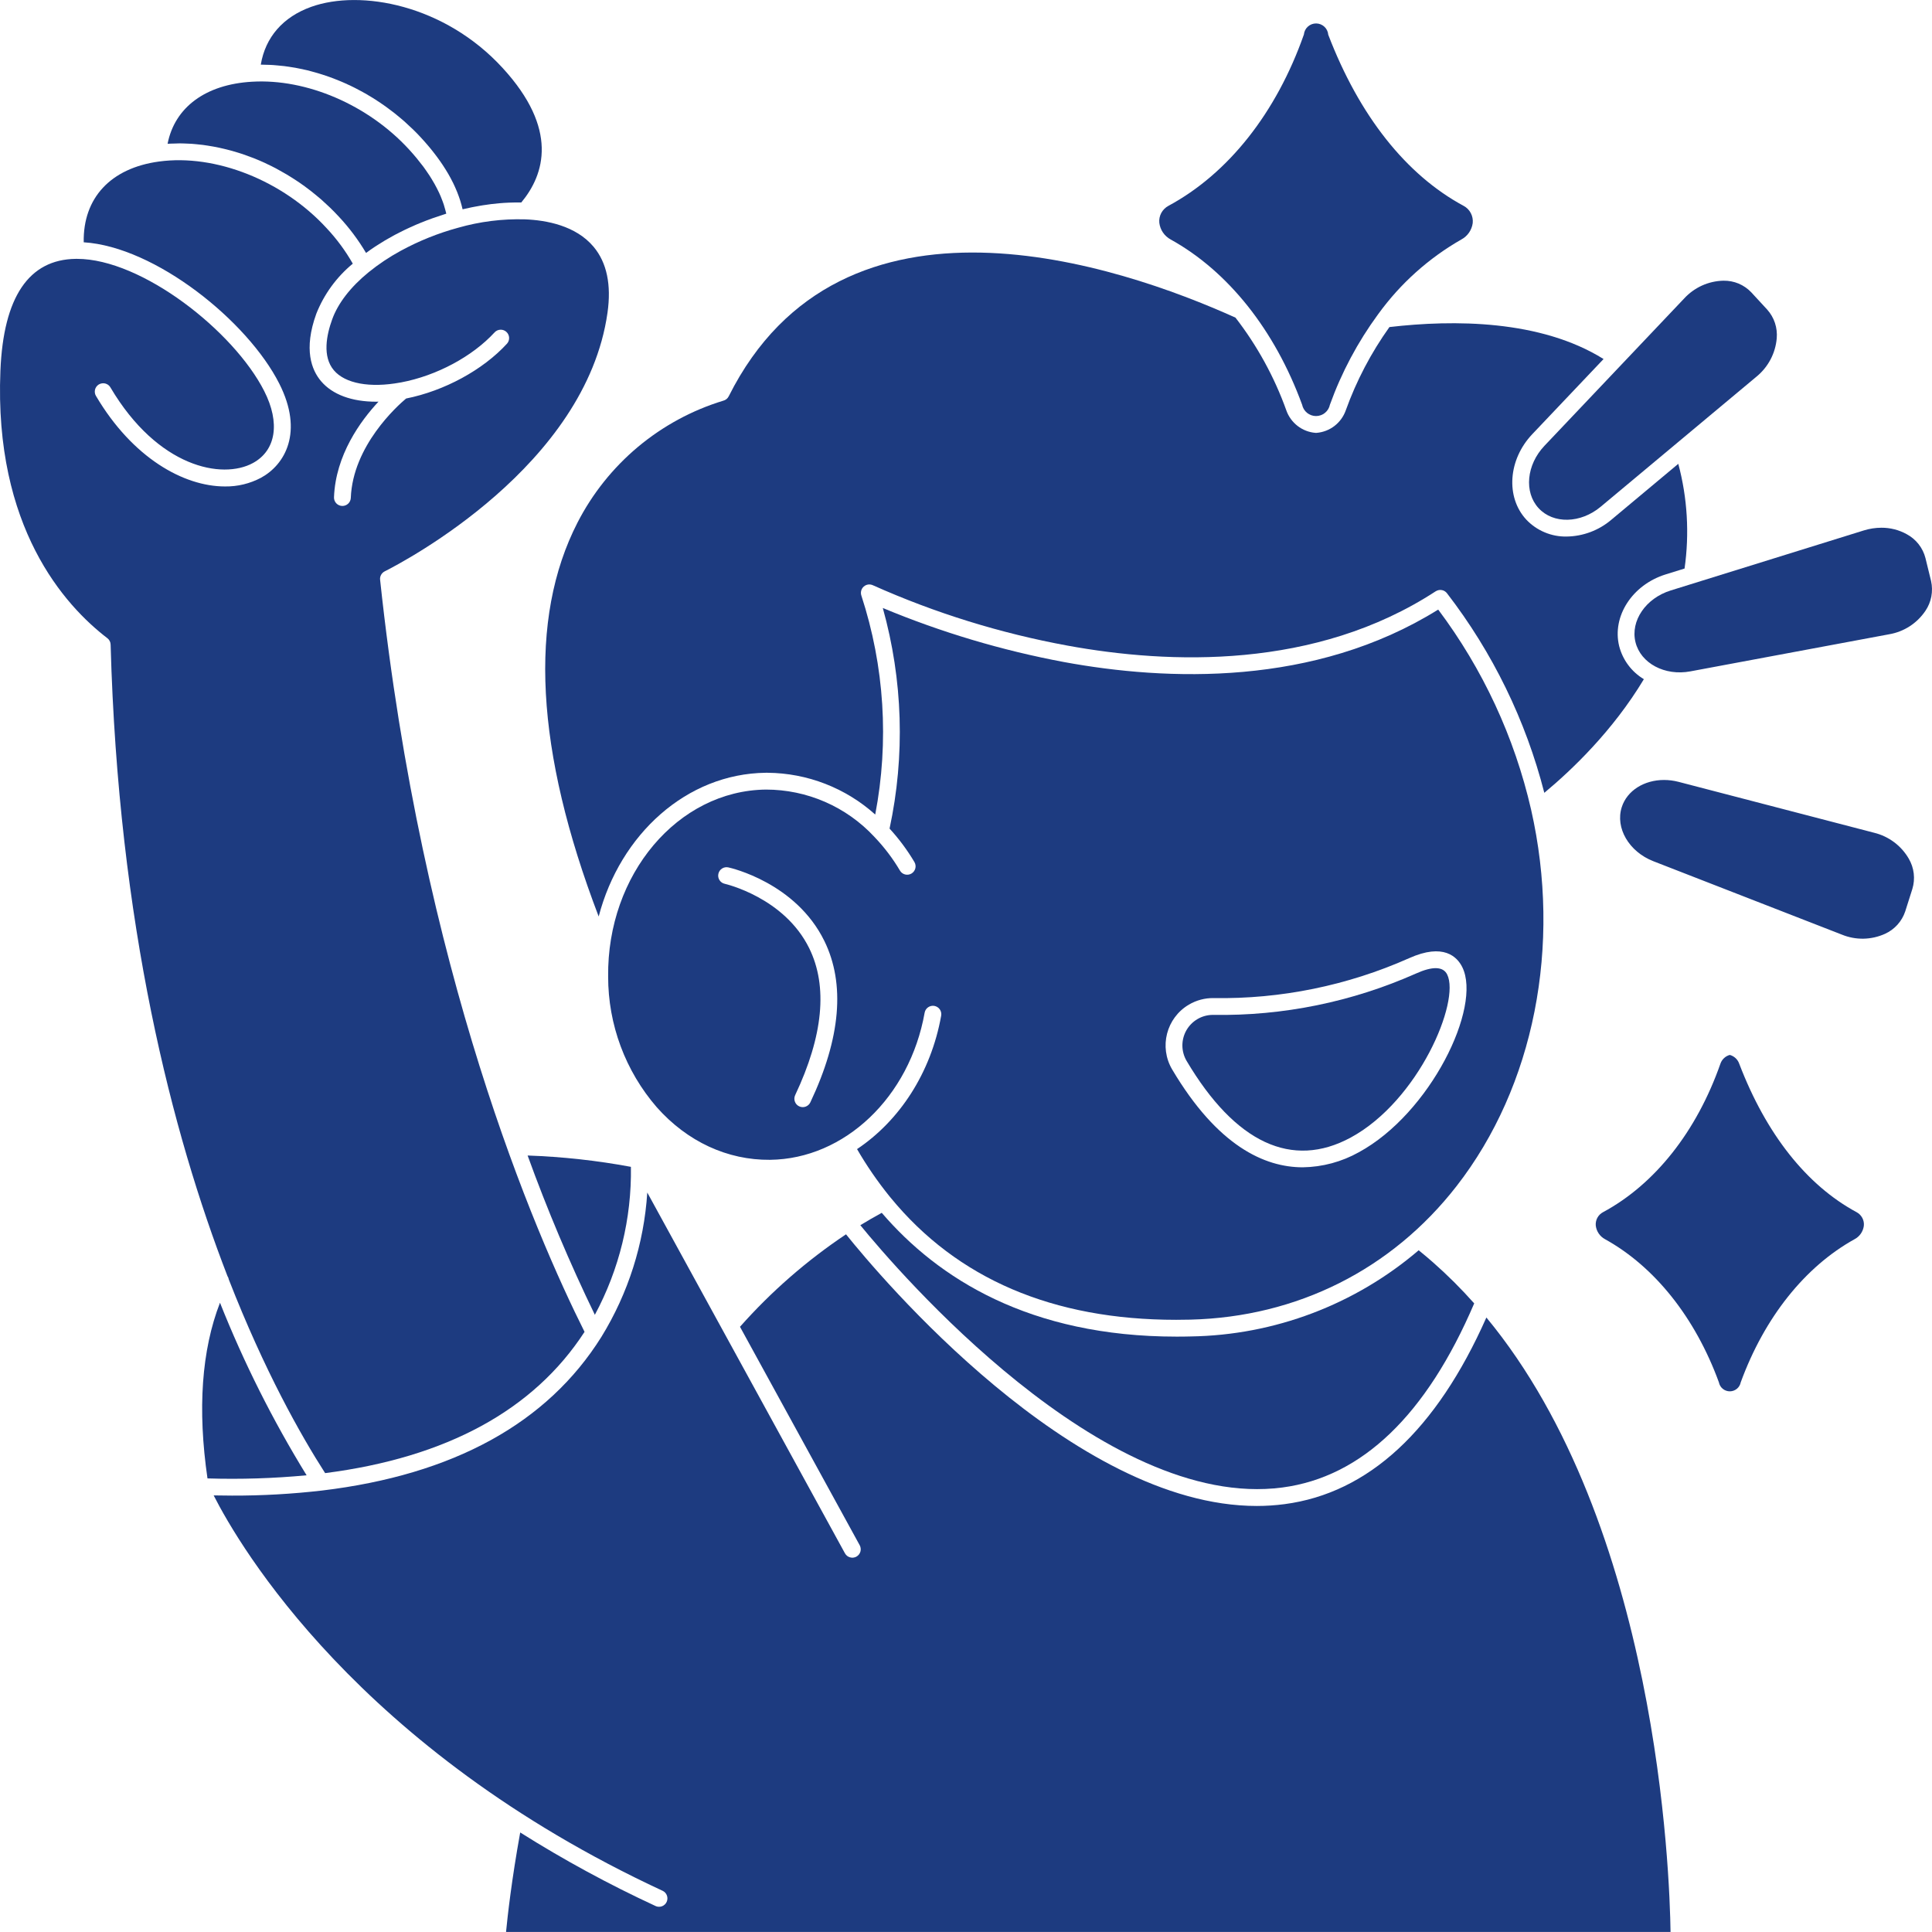 <?xml version="1.0" encoding="UTF-8"?>
<svg xmlns="http://www.w3.org/2000/svg" width="66" height="66" viewBox="0 0 66 66" fill="none">
  <g clip-path="url(#clip0_9_197)">
    <path d="M8.948 2.209C8.993 2.209 9.039 2.212 9.084 2.213C9.165 2.215 9.247 2.216 9.328 2.222C9.38 2.225 9.433 2.231 9.485 2.236C9.56 2.243 9.635 2.249 9.71 2.258C9.764 2.264 9.818 2.273 9.873 2.281C9.946 2.292 10.02 2.303 10.093 2.316C10.147 2.326 10.202 2.338 10.256 2.349C10.329 2.363 10.403 2.379 10.476 2.396C10.529 2.409 10.583 2.424 10.637 2.438C10.71 2.457 10.783 2.477 10.856 2.499C10.909 2.514 10.962 2.531 11.014 2.548C11.088 2.572 11.161 2.596 11.234 2.622C11.286 2.64 11.337 2.66 11.389 2.679C11.462 2.707 11.535 2.736 11.607 2.766C11.731 2.817 11.854 2.872 11.975 2.93C12.097 2.988 12.217 3.05 12.335 3.114C12.383 3.14 12.431 3.166 12.479 3.193C12.549 3.233 12.619 3.275 12.688 3.317C12.735 3.346 12.781 3.374 12.827 3.403C12.896 3.448 12.964 3.494 13.032 3.54C13.076 3.57 13.121 3.6 13.165 3.632C13.233 3.68 13.3 3.731 13.366 3.782C13.408 3.814 13.451 3.845 13.492 3.878C13.56 3.931 13.626 3.987 13.692 4.043C13.73 4.076 13.77 4.107 13.807 4.141C13.877 4.203 13.946 4.268 14.014 4.333C14.045 4.361 14.078 4.39 14.108 4.42C14.207 4.516 14.302 4.615 14.395 4.716C14.48 4.808 14.562 4.902 14.643 4.998C14.654 5.011 14.665 5.024 14.676 5.037C14.75 5.126 14.821 5.216 14.888 5.305C14.9 5.321 14.913 5.338 14.925 5.354C14.99 5.441 15.052 5.53 15.113 5.62L15.141 5.663C15.201 5.755 15.259 5.846 15.312 5.938C15.315 5.943 15.318 5.948 15.32 5.952C15.372 6.042 15.421 6.133 15.465 6.223C15.471 6.234 15.476 6.245 15.482 6.256C15.525 6.345 15.565 6.434 15.601 6.522C15.608 6.538 15.614 6.554 15.621 6.57C15.655 6.657 15.687 6.744 15.715 6.831C15.72 6.846 15.724 6.86 15.729 6.876C15.756 6.965 15.781 7.054 15.801 7.143C15.801 7.145 15.803 7.147 15.803 7.15L15.811 7.148L15.857 7.138C15.938 7.118 16.021 7.101 16.103 7.084C16.134 7.077 16.165 7.072 16.196 7.066C16.264 7.052 16.331 7.04 16.399 7.029C16.431 7.023 16.462 7.018 16.494 7.013C16.564 7.002 16.635 6.992 16.705 6.983C16.731 6.979 16.757 6.976 16.782 6.972C16.876 6.961 16.969 6.951 17.061 6.943H17.066C17.162 6.934 17.259 6.928 17.356 6.924C17.372 6.923 17.388 6.923 17.405 6.922C17.479 6.919 17.553 6.917 17.628 6.916H17.809C18.604 5.958 19.087 4.408 17.169 2.32C15.185 0.158 12.32 -0.369 10.633 0.233C9.667 0.578 9.064 1.273 8.909 2.209H8.937L8.948 2.209ZM21.553 39.861C20.388 39.644 19.208 39.515 18.024 39.474C18.695 41.326 19.462 43.143 20.321 44.916C21.156 43.364 21.58 41.624 21.553 39.861Z" fill="#1D3B80"></path>
    <path d="M7.816 43.709C9.037 46.837 10.272 49.024 11.107 50.324C15.255 49.792 18.235 48.17 19.969 45.498C18.287 42.14 14.416 33.214 12.985 19.806C12.978 19.748 12.99 19.689 13.018 19.638C13.046 19.587 13.089 19.545 13.141 19.519C13.842 19.166 20.011 15.915 20.753 10.684C20.889 9.728 20.73 8.971 20.28 8.433C19.674 7.707 18.665 7.521 17.927 7.493C17.158 7.472 16.39 7.569 15.651 7.78C14.966 7.966 14.305 8.232 13.682 8.572C13.298 8.781 12.934 9.024 12.594 9.299C11.978 9.801 11.547 10.358 11.348 10.91C11.154 11.444 11.006 12.179 11.406 12.65C11.791 13.104 12.638 13.259 13.673 13.068C13.677 13.067 13.681 13.067 13.685 13.066L13.691 13.065L13.7 13.064C14.913 12.836 16.138 12.18 16.898 11.352C16.95 11.297 17.021 11.265 17.096 11.263C17.171 11.26 17.244 11.287 17.299 11.338C17.355 11.389 17.388 11.459 17.392 11.534C17.396 11.609 17.371 11.683 17.321 11.739C16.495 12.64 15.18 13.353 13.873 13.614C13.573 13.865 12.052 15.23 11.984 17.008C11.981 17.082 11.95 17.152 11.896 17.204C11.843 17.255 11.771 17.284 11.697 17.284H11.686C11.61 17.281 11.538 17.248 11.486 17.192C11.435 17.137 11.407 17.063 11.41 16.987C11.465 15.546 12.312 14.384 12.93 13.721C12.903 13.721 12.875 13.723 12.849 13.723C12.021 13.723 11.358 13.482 10.968 13.022C10.648 12.646 10.361 11.941 10.807 10.714C11.071 10.049 11.5 9.462 12.052 9.007C11.803 8.57 11.503 8.163 11.159 7.796C9.666 6.169 7.364 5.254 5.432 5.518C3.776 5.743 2.832 6.767 2.86 8.277C5.306 8.43 8.457 10.966 9.539 13.102C10.382 14.763 9.733 15.874 8.92 16.319C8.541 16.521 8.116 16.624 7.686 16.618C6.27 16.618 4.527 15.637 3.283 13.533C3.262 13.501 3.248 13.465 3.242 13.427C3.236 13.39 3.237 13.351 3.245 13.314C3.254 13.277 3.27 13.242 3.292 13.211C3.315 13.18 3.343 13.154 3.375 13.134C3.408 13.115 3.444 13.101 3.482 13.096C3.519 13.09 3.558 13.092 3.595 13.101C3.631 13.11 3.666 13.127 3.697 13.149C3.727 13.172 3.753 13.201 3.772 13.233L3.776 13.241C5.393 15.972 7.596 16.391 8.644 15.816C9.43 15.385 9.577 14.444 9.027 13.361C7.99 11.314 4.848 8.843 2.632 8.843H2.59C0.984 8.862 0.117 10.147 0.014 12.663C-0.207 18.012 2.208 20.684 3.667 21.801C3.736 21.853 3.777 21.934 3.779 22.021C4.042 31.597 5.884 38.721 7.771 43.594C7.794 43.628 7.81 43.668 7.816 43.709Z" fill="#1D3B80"></path>
    <path d="M5.944 4.904C6.006 4.902 6.068 4.898 6.13 4.898H6.15C6.194 4.898 6.238 4.9 6.282 4.901C6.368 4.904 6.454 4.906 6.541 4.912C6.594 4.915 6.647 4.921 6.7 4.926C6.778 4.933 6.857 4.941 6.935 4.951C6.991 4.959 7.047 4.967 7.102 4.976C7.235 4.996 7.367 5.021 7.499 5.049C7.577 5.065 7.654 5.084 7.731 5.103C7.785 5.117 7.839 5.13 7.893 5.145C7.974 5.167 8.055 5.192 8.135 5.216C8.185 5.232 8.234 5.247 8.284 5.263C8.378 5.295 8.47 5.329 8.564 5.365C8.599 5.378 8.634 5.39 8.67 5.404C8.798 5.455 8.925 5.509 9.051 5.567C9.078 5.579 9.104 5.593 9.13 5.606C9.23 5.652 9.328 5.701 9.425 5.752C9.468 5.775 9.511 5.8 9.554 5.824C9.634 5.867 9.714 5.912 9.792 5.959C9.839 5.987 9.886 6.016 9.932 6.045C10.127 6.165 10.317 6.295 10.5 6.433C10.546 6.467 10.591 6.501 10.636 6.537C10.706 6.591 10.774 6.647 10.841 6.704C10.883 6.739 10.925 6.773 10.967 6.809C11.039 6.873 11.11 6.938 11.18 7.005C11.214 7.037 11.249 7.067 11.282 7.1C11.384 7.199 11.484 7.302 11.581 7.407C11.933 7.784 12.242 8.198 12.505 8.641C12.606 8.566 12.71 8.494 12.815 8.424C12.851 8.401 12.889 8.378 12.926 8.354C12.998 8.309 13.069 8.263 13.143 8.219C13.188 8.192 13.235 8.166 13.281 8.14C13.349 8.101 13.417 8.062 13.486 8.025C13.537 7.998 13.587 7.973 13.638 7.947C13.707 7.912 13.775 7.878 13.844 7.844C13.897 7.818 13.952 7.794 14.006 7.769C14.075 7.737 14.144 7.706 14.214 7.676C14.27 7.652 14.326 7.629 14.383 7.606C14.51 7.555 14.638 7.505 14.768 7.459C14.898 7.413 15.029 7.369 15.161 7.327C15.189 7.318 15.216 7.309 15.244 7.3C15.242 7.291 15.242 7.281 15.239 7.271C15.231 7.236 15.221 7.201 15.211 7.166C15.196 7.106 15.179 7.047 15.16 6.988C15.147 6.95 15.133 6.911 15.119 6.873C15.098 6.815 15.075 6.758 15.052 6.702C15.035 6.662 15.016 6.621 14.998 6.581C14.951 6.482 14.901 6.384 14.848 6.289C14.816 6.231 14.782 6.174 14.747 6.117C14.722 6.076 14.697 6.036 14.671 5.995C14.631 5.934 14.59 5.874 14.548 5.815C14.521 5.777 14.494 5.738 14.466 5.699C14.415 5.632 14.363 5.566 14.31 5.501C14.284 5.468 14.259 5.435 14.232 5.402C14.147 5.3 14.06 5.2 13.971 5.103C12.579 3.585 10.474 2.679 8.605 2.792C7.021 2.884 5.969 3.668 5.725 4.911H5.742C5.809 4.906 5.877 4.906 5.944 4.904ZM64.026 28.449L57.341 26.709C57.179 26.667 57.012 26.645 56.845 26.645C56.172 26.645 55.584 27.003 55.401 27.575C55.175 28.285 55.649 29.096 56.48 29.42L62.921 31.928C63.155 32.024 63.406 32.071 63.659 32.067C63.912 32.062 64.161 32.006 64.392 31.902C64.554 31.829 64.699 31.723 64.819 31.591C64.938 31.459 65.029 31.304 65.085 31.136L65.329 30.367C65.381 30.196 65.397 30.016 65.376 29.838C65.355 29.66 65.297 29.489 65.207 29.334C65.08 29.115 64.91 28.923 64.707 28.771C64.504 28.619 64.272 28.509 64.026 28.449ZM10.474 50.398C9.319 48.523 8.329 46.55 7.515 44.503C6.887 46.124 6.744 48.138 7.088 50.505C8.218 50.54 9.349 50.504 10.474 50.398ZM63.424 41.41C61.719 40.491 60.334 38.741 59.417 36.345C59.392 36.271 59.35 36.204 59.294 36.151C59.237 36.097 59.168 36.058 59.093 36.038C59.019 36.057 58.951 36.095 58.895 36.148C58.839 36.2 58.797 36.265 58.772 36.338C57.96 38.653 56.536 40.454 54.762 41.41C54.68 41.453 54.612 41.52 54.568 41.602C54.524 41.684 54.505 41.778 54.514 41.871C54.526 41.967 54.56 42.059 54.615 42.139C54.669 42.219 54.742 42.285 54.827 42.331C56.529 43.273 57.911 45.01 58.72 47.222C58.737 47.309 58.783 47.387 58.851 47.443C58.919 47.499 59.005 47.53 59.093 47.53C59.181 47.53 59.267 47.499 59.335 47.443C59.403 47.387 59.449 47.309 59.466 47.222C60.275 45.01 61.657 43.273 63.358 42.331C63.443 42.286 63.514 42.221 63.569 42.143C63.623 42.064 63.658 41.974 63.671 41.88C63.682 41.785 63.664 41.69 63.62 41.607C63.575 41.523 63.507 41.454 63.424 41.41ZM52.562 17.361C53.065 17.906 53.996 17.884 54.681 17.312L57.299 15.126L57.3 15.125L59.998 12.872C60.196 12.711 60.361 12.512 60.481 12.286C60.601 12.06 60.674 11.812 60.696 11.557C60.711 11.38 60.691 11.202 60.635 11.033C60.579 10.864 60.489 10.709 60.37 10.576L59.825 9.985C59.704 9.858 59.557 9.757 59.395 9.688C59.232 9.62 59.057 9.587 58.881 9.589H58.871C58.619 9.595 58.37 9.652 58.14 9.756C57.91 9.861 57.704 10.011 57.533 10.197L52.762 15.228C52.145 15.877 52.057 16.815 52.562 17.361ZM44.482 13.825C44.505 13.935 44.564 14.033 44.651 14.104C44.737 14.174 44.846 14.213 44.957 14.213C45.069 14.213 45.177 14.174 45.264 14.104C45.35 14.033 45.41 13.935 45.432 13.825C45.829 12.724 46.382 11.685 47.074 10.741C47.079 10.732 47.085 10.725 47.092 10.717C47.845 9.68 48.811 8.815 49.924 8.18C50.028 8.124 50.117 8.044 50.184 7.947C50.251 7.85 50.294 7.739 50.31 7.622C50.323 7.504 50.3 7.385 50.245 7.28C50.19 7.174 50.104 7.088 49.999 7.032C48.033 5.973 46.434 3.951 45.375 1.186C45.367 1.082 45.32 0.984 45.243 0.913C45.167 0.842 45.067 0.802 44.962 0.801C44.858 0.8 44.757 0.838 44.679 0.908C44.602 0.978 44.553 1.074 44.543 1.178C43.604 3.85 41.961 5.93 39.915 7.032C39.812 7.087 39.727 7.172 39.671 7.275C39.616 7.378 39.592 7.496 39.604 7.612C39.618 7.731 39.661 7.844 39.728 7.943C39.796 8.042 39.885 8.123 39.99 8.18C41.953 9.267 43.548 11.271 44.482 13.825ZM49.131 20.824C44.9 23.462 39.861 23.263 36.35 22.617C34.227 22.22 32.152 21.601 30.158 20.77C30.844 23.227 30.924 25.813 30.389 28.306C30.711 28.657 30.995 29.04 31.238 29.449C31.276 29.514 31.288 29.593 31.269 29.666C31.25 29.74 31.202 29.803 31.137 29.842C31.104 29.861 31.068 29.874 31.031 29.879C30.994 29.884 30.956 29.882 30.919 29.873C30.846 29.854 30.782 29.807 30.744 29.741C30.499 29.326 30.207 28.941 29.874 28.593L29.866 28.584C29.393 28.076 28.82 27.67 28.184 27.393C27.547 27.116 26.86 26.973 26.166 26.973C23.155 27.007 20.736 29.871 20.775 33.359C20.773 35 21.363 36.587 22.438 37.827C23.481 39.001 24.852 39.635 26.306 39.621C28.853 39.592 31.074 37.479 31.587 34.596C31.6 34.521 31.642 34.454 31.705 34.411C31.767 34.367 31.845 34.35 31.919 34.363C31.994 34.377 32.061 34.419 32.105 34.482C32.148 34.544 32.165 34.621 32.152 34.696C31.803 36.656 30.723 38.29 29.278 39.255C29.605 39.82 29.976 40.359 30.386 40.867C30.4 40.881 30.413 40.896 30.424 40.913C32.697 43.685 35.966 45.087 40.179 45.087C40.34 45.087 40.501 45.085 40.665 45.081C44.311 44.99 47.541 43.37 49.758 40.52C52.408 37.115 53.359 32.306 52.304 27.655C51.736 25.181 50.655 22.854 49.131 20.824ZM27.683 37.657C27.651 37.726 27.592 37.779 27.52 37.805C27.449 37.831 27.37 37.827 27.301 37.794C27.232 37.762 27.179 37.703 27.154 37.632C27.128 37.56 27.132 37.481 27.164 37.412C28.122 35.384 28.284 33.696 27.645 32.395C26.793 30.658 24.779 30.197 24.759 30.192C24.685 30.176 24.62 30.131 24.579 30.067C24.538 30.003 24.524 29.925 24.541 29.85C24.557 29.776 24.602 29.711 24.666 29.67C24.73 29.629 24.808 29.615 24.883 29.632C24.976 29.652 27.187 30.159 28.16 32.142C28.88 33.608 28.72 35.464 27.683 37.657ZM46.421 39.362C45.835 39.69 45.177 39.867 44.505 39.877C43.198 39.877 41.593 39.149 40.043 36.535C39.589 35.766 39.844 34.774 40.614 34.32C40.868 34.17 41.16 34.092 41.455 34.096C43.753 34.134 46.032 33.669 48.132 32.735C49.32 32.2 49.783 32.694 49.953 33.037C50.632 34.407 48.856 38.039 46.421 39.362ZM65.776 19.063C65.732 18.891 65.652 18.729 65.542 18.589C65.432 18.449 65.294 18.333 65.137 18.249C64.872 18.102 64.573 18.026 64.269 18.028C64.067 18.029 63.865 18.06 63.672 18.12L57.074 20.171C56.222 20.435 55.693 21.21 55.87 21.935C56.047 22.659 56.871 23.099 57.745 22.935L64.535 21.668C64.784 21.626 65.023 21.533 65.236 21.396C65.45 21.258 65.632 21.079 65.774 20.869C65.875 20.721 65.944 20.554 65.977 20.378C66.01 20.202 66.007 20.021 65.968 19.847L65.776 19.063Z" fill="#1D3B80"></path>
    <path d="M55.313 22.071C55.064 21.052 55.763 19.976 56.903 19.622L57.547 19.422C57.717 18.228 57.645 17.011 57.333 15.845L55.049 17.753C54.621 18.118 54.079 18.322 53.517 18.329C53.26 18.334 53.005 18.285 52.768 18.185C52.531 18.086 52.317 17.938 52.14 17.751C51.431 16.983 51.52 15.702 52.344 14.833L54.78 12.265C52.628 10.922 49.66 10.917 47.465 11.173C46.839 12.05 46.336 13.008 45.972 14.022C45.897 14.232 45.764 14.415 45.588 14.551C45.411 14.687 45.2 14.768 44.978 14.787H44.937C44.715 14.769 44.504 14.687 44.328 14.551C44.152 14.415 44.018 14.232 43.944 14.022C43.535 12.88 42.948 11.81 42.206 10.851C38.241 9.062 28.761 5.821 24.894 13.539C24.875 13.577 24.848 13.61 24.815 13.636C24.782 13.662 24.744 13.68 24.703 13.69C23.638 14.015 22.649 14.552 21.794 15.266C20.94 15.981 20.238 16.86 19.729 17.851C18.044 21.131 18.289 25.656 20.452 31.309C21.187 28.497 23.458 26.43 26.16 26.399H26.221C27.58 26.41 28.888 26.918 29.899 27.826C30.377 25.332 30.214 22.758 29.425 20.344C29.407 20.29 29.406 20.233 29.42 20.178C29.435 20.124 29.465 20.075 29.508 20.037C29.55 20 29.602 19.976 29.658 19.968C29.714 19.961 29.771 19.97 29.822 19.994C31.948 20.944 34.179 21.635 36.468 22.055C39.935 22.69 44.932 22.884 49.046 20.199C49.051 20.196 49.057 20.194 49.062 20.191C49.071 20.186 49.08 20.181 49.089 20.177C49.098 20.173 49.106 20.171 49.115 20.168C49.123 20.165 49.133 20.162 49.142 20.16C49.151 20.158 49.16 20.157 49.169 20.156C49.187 20.153 49.206 20.153 49.224 20.155C49.233 20.156 49.242 20.156 49.252 20.158C49.261 20.16 49.269 20.162 49.278 20.164C49.287 20.166 49.296 20.169 49.305 20.172C49.314 20.176 49.322 20.18 49.33 20.183C49.338 20.188 49.346 20.192 49.354 20.197C49.362 20.202 49.37 20.207 49.377 20.213C49.385 20.219 49.392 20.224 49.399 20.231C49.406 20.238 49.413 20.245 49.419 20.253C49.423 20.257 49.428 20.261 49.431 20.266C50.991 22.289 52.123 24.609 52.756 27.084C53.691 26.308 55.098 24.966 56.157 23.202C55.737 22.951 55.434 22.545 55.313 22.071ZM40.679 45.655C40.515 45.66 40.353 45.661 40.193 45.661C35.166 45.661 32.045 43.671 30.122 41.432C29.874 41.567 29.63 41.708 29.39 41.855C30.654 43.402 37.691 51.623 43.808 50.815C46.524 50.456 48.729 48.34 50.361 44.526C49.92 44.029 49.45 43.56 48.951 43.121C48.791 42.981 48.629 42.844 48.464 42.711C46.291 44.569 43.537 45.611 40.679 45.655ZM48.367 33.259C46.19 34.227 43.828 34.709 41.446 34.67H41.429C41.246 34.671 41.066 34.72 40.908 34.813C40.75 34.906 40.619 35.038 40.528 35.198C40.438 35.357 40.391 35.538 40.392 35.721C40.394 35.904 40.443 36.084 40.536 36.242C42.198 39.045 44.138 39.949 46.147 38.858C48.471 37.595 49.89 34.202 49.438 33.291C49.3 33.012 48.939 33.002 48.367 33.259Z" fill="#1D3B80"></path>
    <path d="M43.882 51.384C43.568 51.425 43.251 51.446 42.935 51.446C36.636 51.446 30.046 43.592 28.901 42.166C27.563 43.06 26.346 44.121 25.279 45.325L29.369 52.788C29.387 52.821 29.398 52.857 29.402 52.895C29.407 52.932 29.403 52.97 29.393 53.006C29.382 53.042 29.364 53.076 29.341 53.106C29.317 53.135 29.288 53.159 29.255 53.178C29.222 53.196 29.186 53.207 29.148 53.211C29.111 53.215 29.073 53.212 29.037 53.201C29 53.191 28.967 53.173 28.937 53.15C28.908 53.126 28.884 53.097 28.865 53.064L22.112 40.739C22 42.486 21.462 44.18 20.544 45.671C18.702 48.616 15.491 50.381 11 50.919C9.98 51.037 8.954 51.095 7.927 51.092C7.72 51.092 7.51 51.089 7.299 51.085C8.185 52.827 12.238 59.764 22.633 64.591C22.702 64.622 22.756 64.68 22.782 64.751C22.809 64.822 22.806 64.901 22.775 64.97C22.744 65.039 22.687 65.093 22.616 65.12C22.545 65.147 22.466 65.145 22.397 65.114L22.392 65.111C20.799 64.374 19.256 63.535 17.771 62.6C17.476 64.229 17.34 65.456 17.287 65.999H57.068C57.041 64.011 56.633 52.084 50.777 45.008C49.069 48.86 46.751 51.005 43.882 51.384Z" fill="#1D3B80"></path>
  </g>
  <defs>
    <clipPath id="clip0_9_197">
      <rect width="66" height="66" fill="white"></rect>
    </clipPath>
  </defs>
</svg>
